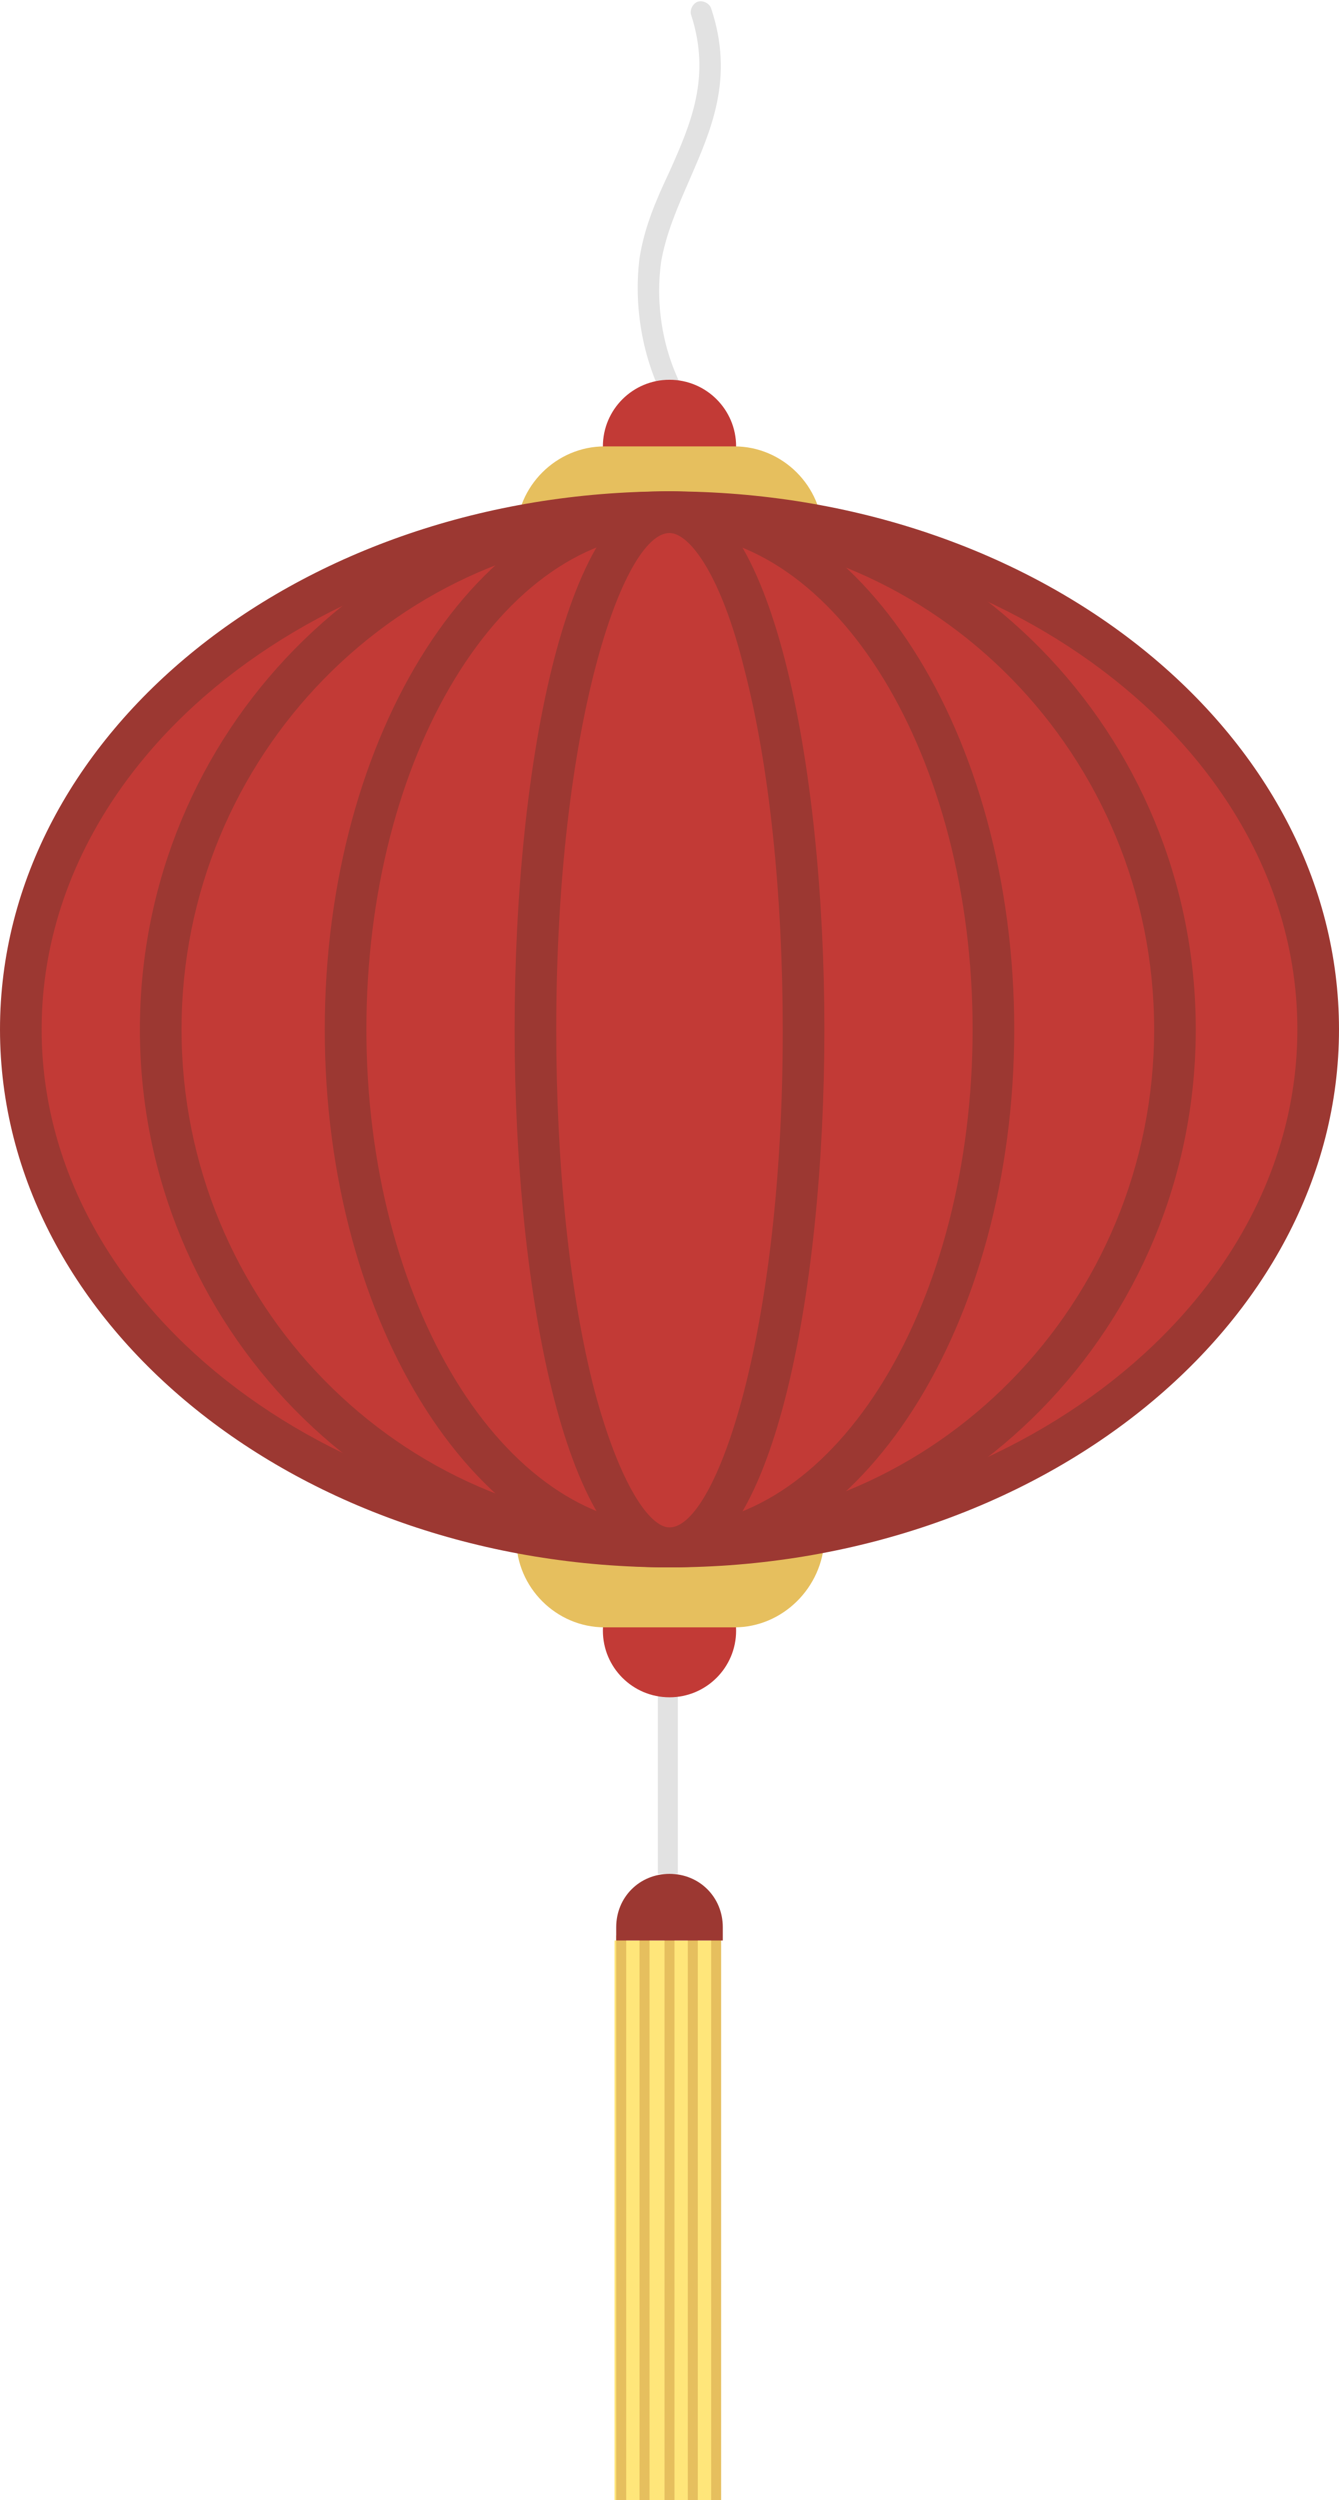 <?xml version="1.0" encoding="UTF-8"?><svg xmlns="http://www.w3.org/2000/svg" xmlns:xlink="http://www.w3.org/1999/xlink" height="150.1" preserveAspectRatio="xMidYMid meet" version="1.0" viewBox="0.0 -0.1 80.4 150.1" width="80.4" zoomAndPan="magnify"><g><g id="change1_1"><path d="M40.9,25.1c-0.2,0-0.4-0.1-0.5-0.3c-1.7-2.7-2.4-6.2-2-9.4c0.3-1.9,1-3.5,1.8-5.2c1.3-2.9,2.5-5.7,1.3-9.4 c-0.1-0.3,0.1-0.7,0.4-0.8c0.3-0.1,0.7,0.1,0.8,0.4c1.4,4.2,0,7.3-1.3,10.3c-0.7,1.6-1.4,3.2-1.7,4.9c-0.4,2.9,0.2,6,1.8,8.5 c0.2,0.3,0.1,0.7-0.2,0.9C41.2,25.1,41.1,25.1,40.9,25.1z" fill="#E2E2E2"/></g></g><g><g id="change2_1"><path d="M36.9 116.4H43V150H36.9z" fill="#FFE67A"/></g></g><g><g id="change1_2"><path d="M39.5 89.4H40.7V112.4H39.5z" fill="#E2E2E2"/></g></g><g><g id="change3_3"><path d="M42.7 116.1H43.3V150H42.7z" fill="#E6BF5E"/></g></g><g><g id="change3_5"><path d="M41.3 116.1H41.9V150H41.3z" fill="#E6BF5E"/></g></g><g><g id="change3_7"><path d="M39.9 116.1H40.5V150H39.9z" fill="#E6BF5E"/></g></g><g><g id="change3_1"><path d="M37 116.1H37.6V150H37z" fill="#E6BF5E"/></g></g><g><g id="change3_2"><path d="M38.4 116.1H39V150H38.4z" fill="#E6BF5E"/></g></g><g><g id="change4_6"><circle cx="40.2" cy="26.7" fill="#C23A36" r="4"/></g></g><g><g id="change4_5"><circle cx="40.2" cy="97.8" fill="#C23A36" r="4"/></g></g><g><g id="change3_4"><path d="M47.2,34.2H33.2c-1.2,0-2.2-1-2.2-2.2v0c0-2.9,2.4-5.3,5.3-5.3h7.8c2.9,0,5.3,2.4,5.3,5.3v0 C49.4,33.2,48.4,34.2,47.2,34.2z" fill="#E6BF5E"/></g></g><g><g id="change3_6"><path d="M44.1,97.6h-7.8c-2.9,0-5.3-2.4-5.3-5.3v0c0-1.2,1-2.2,2.2-2.2h14.1c1.2,0,2.2,1,2.2,2.2v0 C49.4,95.2,47,97.6,44.1,97.6z" fill="#E6BF5E"/></g></g><g><g id="change4_1"><ellipse cx="40.2" cy="61.7" fill="#C23A36" rx="38.9" ry="31.1"/></g><g id="change5_2"><path d="M40.2,94C18,94,0,79.5,0,61.7s18-32.3,40.2-32.3c22.2,0,40.2,14.5,40.2,32.3S62.3,94,40.2,94z M40.2,31.9 c-20.8,0-37.7,13.4-37.7,29.8c0,16.4,16.9,29.8,37.7,29.8s37.7-13.4,37.7-29.8C77.9,45.3,61,31.9,40.2,31.9z" fill="#9C3832"/></g></g><g><g id="change4_2"><ellipse cx="40.1" cy="61.7" fill="#C23A36" rx="30.4" ry="31.1"/></g><g id="change5_5"><path d="M40.1,94C22.6,94,8.4,79.5,8.4,61.7s14.2-32.3,31.7-32.3s31.7,14.5,31.7,32.3S57.6,94,40.1,94z M40.1,31.9 c-16.1,0-29.2,13.4-29.2,29.8c0,16.4,13.1,29.8,29.2,29.8c16.1,0,29.2-13.4,29.2-29.8C69.3,45.3,56.2,31.9,40.1,31.9z" fill="#9C3832"/></g></g><g><g id="change5_4"><path d="M43.4,116.4h-6.4v-0.8c0-1.8,1.4-3.2,3.2-3.2h0c1.8,0,3.2,1.4,3.2,3.2V116.4z" fill="#9C3832"/></g></g><g><g id="change4_3"><ellipse cx="40.2" cy="61.7" fill="#C23A36" rx="19.5" ry="31.1"/></g><g id="change5_3"><path d="M40.2,94c-11.4,0-20.7-14.5-20.7-32.3s9.3-32.3,20.7-32.3c11.4,0,20.7,14.5,20.7,32.3S51.6,94,40.2,94z M40.2,31.9c-10.1,0-18.2,13.4-18.2,29.8c0,16.4,8.2,29.8,18.2,29.8c10.1,0,18.2-13.4,18.2-29.8C58.4,45.3,50.2,31.9,40.2,31.9z" fill="#9C3832"/></g></g><g><g id="change4_4"><ellipse cx="40.2" cy="61.7" fill="#C23A36" rx="8.1" ry="31.1"/></g><g id="change5_1"><path d="M40.2,94c-6.1,0-9.3-16.3-9.3-32.3c0-16.1,3.2-32.3,9.3-32.3s9.3,16.3,9.3,32.3C49.5,77.8,46.3,94,40.2,94z M40.2,31.9c-2.8,0-6.8,11.6-6.8,29.8c0,8.2,0.8,15.9,2.3,21.7c1.5,5.6,3.3,8.2,4.5,8.2c2.8,0,6.8-11.6,6.8-29.8 c0-8.2-0.8-15.9-2.3-21.7C43.3,34.4,41.4,31.9,40.2,31.9z" fill="#9C3832"/></g></g></svg>
